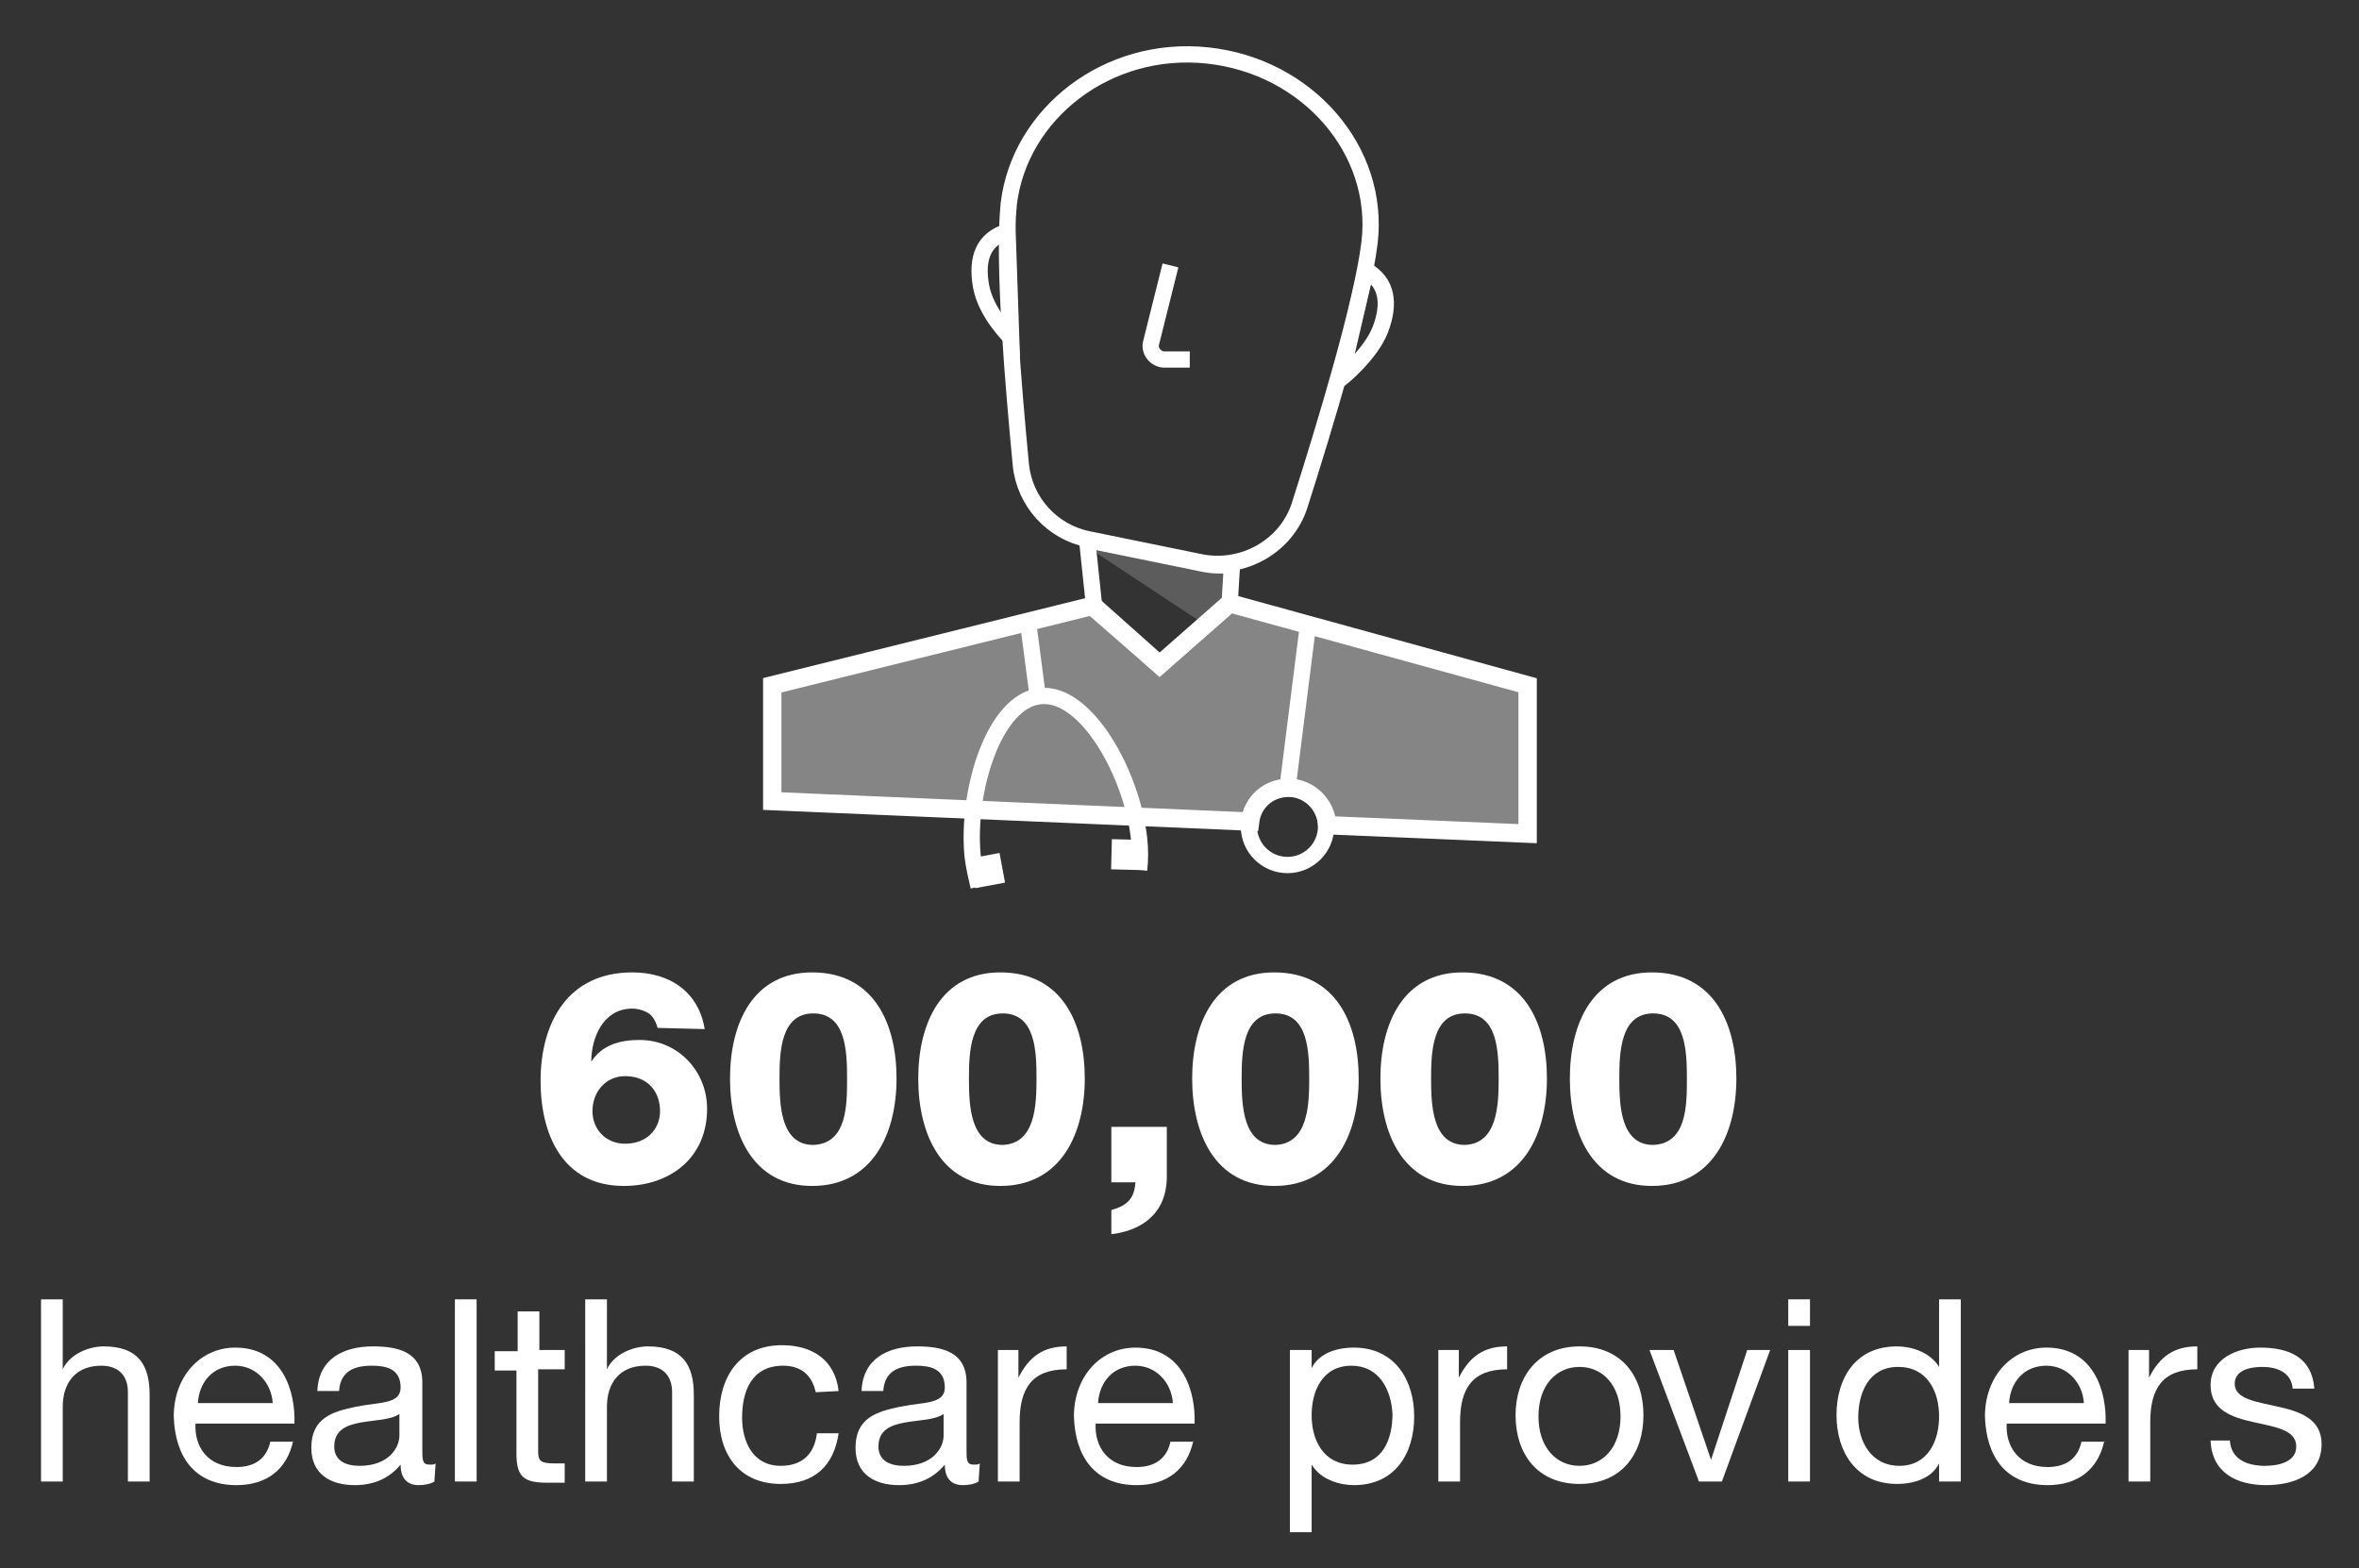 <?xml version="1.0" encoding="utf-8"?>
<!-- Generator: Adobe Illustrator 23.1.1, SVG Export Plug-In . SVG Version: 6.00 Build 0)  -->
<svg version="1.1" id="Layer_1" xmlns="http://www.w3.org/2000/svg" xmlns:xlink="http://www.w3.org/1999/xlink" x="0px" y="0px"
	 width="195.5px" height="130px" viewBox="0 0 195.5 130" style="enable-background:new 0 0 195.5 130;" xml:space="preserve">
<rect x="0" y="0" width="195.5" height="130" fill="#333333" stroke="none"/>
<style type="text/css">
	.st0{fill:#FFFFFF;}
	.st1{fill:#FFFFFF;fill-opacity:0.4;stroke:#FFFFFF;stroke-width:1.522;stroke-miterlimit:10;}
	.st2{fill:none;stroke:#FFFFFF;stroke-width:1.349;stroke-miterlimit:10;}
	.st3{opacity:0.2;fill:#FFFFFF;}
</style>
<g>
	<path class="st0" d="M54.5,85.2c-0.2-0.7-0.5-1.1-0.9-1.3c-0.4-0.2-0.8-0.3-1.2-0.3C50,83.6,49,86,49,88l0,0c0.9-1.4,2.4-1.8,4-1.8
		c3.2,0,5.6,2.6,5.6,5.7c0,4.1-3.1,6.4-6.9,6.4c-5.1,0-6.9-4.3-6.9-8.7c0-4.9,2.3-9,7.6-9c3.1,0,5.5,1.6,6,4.7L54.5,85.2L54.5,85.2z
		 M51.8,94.8c1.8,0,2.9-1.2,2.9-2.7c0-1.6-1-2.9-2.9-2.9c-1.6,0-2.7,1.3-2.7,2.9C49.1,93.6,50.2,94.8,51.8,94.8z"/>
	<path class="st0" d="M60.5,89.4c0-4.6,1.9-8.8,6.8-8.8c5.1,0,7,4.2,7,8.8c0,4.6-2,8.9-7,8.9C62.4,98.3,60.5,94,60.5,89.4z
		 M70.2,89.4c0-2.3-0.1-5.4-2.8-5.4c-2.7,0-2.8,3.2-2.8,5.4s0.1,5.5,2.8,5.5C70.2,94.8,70.2,91.6,70.2,89.4z"/>
	<path class="st0" d="M76.1,89.4c0-4.6,1.9-8.8,6.8-8.8c5.1,0,7,4.2,7,8.8c0,4.6-2,8.9-7,8.9C78,98.3,76.1,94,76.1,89.4z M85.9,89.4
		c0-2.3-0.1-5.4-2.8-5.4c-2.7,0-2.8,3.2-2.8,5.4s0.1,5.5,2.8,5.5C85.8,94.8,85.9,91.6,85.9,89.4z"/>
	<path class="st0" d="M92.1,93.4h4.6v4.1c0,3.6-2.8,4.6-4.6,4.8v-2c1.4-0.4,1.9-1,2-2.3h-2V93.4z"/>
	<path class="st0" d="M98.8,89.4c0-4.6,1.9-8.8,6.8-8.8c5.1,0,7,4.2,7,8.8c0,4.6-2,8.9-7,8.9C100.7,98.3,98.8,94,98.8,89.4z
		 M108.5,89.4c0-2.3-0.1-5.4-2.8-5.4c-2.7,0-2.8,3.2-2.8,5.4s0.1,5.5,2.8,5.5C108.4,94.8,108.5,91.6,108.5,89.4z"/>
	<path class="st0" d="M114.4,89.4c0-4.6,1.9-8.8,6.8-8.8c5.1,0,7,4.2,7,8.8c0,4.6-2,8.9-7,8.9C116.3,98.3,114.4,94,114.4,89.4z
		 M124.2,89.4c0-2.3-0.1-5.4-2.8-5.4c-2.7,0-2.8,3.2-2.8,5.4s0.1,5.5,2.8,5.5C124.1,94.8,124.2,91.6,124.2,89.4z"/>
	<path class="st0" d="M130.1,89.4c0-4.6,1.9-8.8,6.8-8.8c5.1,0,7,4.2,7,8.8c0,4.6-2,8.9-7,8.9C132,98.3,130.1,94,130.1,89.4z
		 M139.8,89.4c0-2.3-0.1-5.4-2.8-5.4s-2.8,3.2-2.8,5.4s0.1,5.5,2.8,5.5C139.8,94.8,139.8,91.6,139.8,89.4z"/>
	<path class="st0" d="M3.4,107.7h1.8v5.8l0,0c0.6-1.3,2.2-1.9,3.4-1.9c2.9,0,3.8,1.6,3.8,4v7.2h-1.8v-7.4c0-1.4-0.8-2.2-2.2-2.2
		c-2.2,0-3.2,1.5-3.2,3.4v6.2H3.4V107.7z"/>
	<path class="st0" d="M24.3,119.4c-0.5,2.4-2.2,3.7-4.7,3.7c-3.5,0-5.1-2.4-5.2-5.7c0-3.3,2.2-5.7,5.1-5.7c3.9,0,5,3.6,4.9,6.3h-8.2
		c-0.1,1.9,1,3.6,3.4,3.6c1.5,0,2.5-0.7,2.8-2.1h1.9V119.4z M22.6,116.3c-0.1-1.7-1.4-3.1-3.1-3.1c-1.9,0-3,1.4-3.1,3.1H22.6z"/>
	<path class="st0" d="M36,122.8c-0.3,0.2-0.8,0.3-1.3,0.3c-0.9,0-1.5-0.5-1.5-1.7c-1,1.2-2.3,1.7-3.8,1.7c-2,0-3.6-0.9-3.6-3.1
		c0-2.5,1.8-3,3.7-3.4c2-0.4,3.7-0.2,3.7-1.6c0-1.6-1.3-1.8-2.4-1.8c-1.5,0-2.6,0.5-2.7,2.1h-1.8c0.1-2.7,2.2-3.7,4.6-3.7
		c2,0,4.1,0.4,4.1,3v5.6c0,0.8,0,1.2,0.6,1.2c0.2,0,0.4,0,0.5-0.1L36,122.8L36,122.8z M33.1,117.2c-1.4,1-5.4,0-5.4,2.7
		c0,1.2,1,1.6,2.1,1.6c2.4,0,3.3-1.5,3.3-2.5V117.2z"/>
	<path class="st0" d="M37.7,107.7h1.8v15.1h-1.8V107.7z"/>
	<path class="st0" d="M44.6,111.9h2.2v1.6h-2.2v6.8c0,0.8,0.2,1,1.4,1h0.8v1.6h-1.4c-1.9,0-2.6-0.4-2.6-2.4v-6.9H41V112h1.9v-3.3
		h1.8v3.2H44.6z"/>
	<path class="st0" d="M48.5,107.7h1.8v5.8l0,0c0.6-1.3,2.2-1.9,3.4-1.9c2.9,0,3.8,1.6,3.8,4v7.2h-1.8v-7.4c0-1.4-0.8-2.2-2.2-2.2
		c-2.2,0-3.2,1.5-3.2,3.4v6.2h-1.8V107.7z"/>
	<path class="st0" d="M67.6,115.4c-0.3-1.4-1.2-2.2-2.7-2.2c-2.6,0-3.4,2.1-3.4,4.3c0,2,0.9,4,3.2,4c1.8,0,2.8-1,3-2.7h1.8
		c-0.4,2.7-2,4.2-4.8,4.2c-3.3,0-5.1-2.3-5.1-5.6c0-3.3,1.7-5.9,5.2-5.9c2.5,0,4.4,1.2,4.7,3.8L67.6,115.4L67.6,115.4z"/>
	<path class="st0" d="M81.1,122.8c-0.3,0.2-0.8,0.3-1.3,0.3c-0.9,0-1.5-0.5-1.5-1.7c-1,1.2-2.3,1.7-3.8,1.7c-2,0-3.6-0.9-3.6-3.1
		c0-2.5,1.8-3,3.7-3.4c2-0.4,3.7-0.2,3.7-1.6c0-1.6-1.3-1.8-2.4-1.8c-1.5,0-2.6,0.5-2.7,2.1h-1.8c0.1-2.7,2.2-3.7,4.6-3.7
		c2,0,4.1,0.4,4.1,3v5.6c0,0.8,0,1.2,0.6,1.2c0.2,0,0.4,0,0.5-0.1L81.1,122.8L81.1,122.8z M78.2,117.2c-1.4,1-5.4,0-5.4,2.7
		c0,1.2,1,1.6,2.1,1.6c2.4,0,3.3-1.5,3.3-2.5V117.2z"/>
	<path class="st0" d="M82.7,111.9h1.7v2.3l0,0c0.9-1.8,2.1-2.6,4-2.6v1.9c-2.9,0-3.9,1.6-3.9,4.4v4.9h-1.8
		C82.7,122.8,82.7,111.9,82.7,111.9z"/>
	<path class="st0" d="M98.9,119.4c-0.5,2.4-2.2,3.7-4.7,3.7c-3.5,0-5.1-2.4-5.2-5.7c0-3.3,2.2-5.7,5.1-5.7c3.9,0,5,3.6,4.9,6.3h-8.2
		c-0.1,1.9,1,3.6,3.4,3.6c1.5,0,2.5-0.7,2.8-2.1h1.9V119.4z M97.2,116.3c-0.1-1.7-1.4-3.1-3.1-3.1c-1.9,0-3,1.4-3.1,3.1H97.2z"/>
	<path class="st0" d="M106.9,111.9h1.8v1.5l0,0c0.6-1.2,2-1.7,3.5-1.7c3.4,0,5,2.7,5,5.7c0,3.1-1.6,5.7-5,5.7
		c-1.1,0-2.7-0.4-3.5-1.7l0,0v5.6h-1.8V111.9z M112,113.2c-2.4,0-3.3,2.1-3.3,4.1c0,2.1,1,4.1,3.4,4.1c2.5,0,3.3-2.1,3.3-4.2
		C115.3,115.2,114.3,113.2,112,113.2z"/>
	<path class="st0" d="M119.2,111.9h1.7v2.3l0,0c0.9-1.8,2.1-2.6,4-2.6v1.9c-2.9,0-3.9,1.6-3.9,4.4v4.9h-1.8
		C119.2,122.8,119.2,111.9,119.2,111.9z"/>
	<path class="st0" d="M130.9,111.6c3.5,0,5.3,2.5,5.3,5.7s-1.8,5.7-5.3,5.7s-5.3-2.5-5.3-5.7C125.6,114.2,127.4,111.6,130.9,111.6z
		 M130.9,121.5c1.9,0,3.4-1.5,3.4-4.1s-1.5-4.1-3.4-4.1s-3.4,1.5-3.4,4.1S129,121.5,130.9,121.5z"/>
	<path class="st0" d="M142.7,122.8h-1.9l-4.1-10.9h2l3.1,9.1l0,0l3-9.1h1.9L142.7,122.8z"/>
	<path class="st0" d="M150,109.9h-1.8v-2.2h1.8V109.9z M148.2,111.9h1.8v10.9h-1.8V111.9z"/>
	<path class="st0" d="M162.5,122.8h-1.8v-1.5l0,0c-0.6,1.2-2,1.7-3.5,1.7c-3.4,0-5-2.7-5-5.7c0-3.1,1.6-5.7,5-5.7
		c1.1,0,2.7,0.4,3.5,1.7l0,0v-5.6h1.8V122.8z M157.4,121.5c2.4,0,3.3-2.1,3.3-4.1c0-2.1-1-4.1-3.4-4.1s-3.3,2.1-3.3,4.2
		C154,119.5,155.1,121.5,157.4,121.5z"/>
	<path class="st0" d="M174.4,119.4c-0.5,2.4-2.2,3.7-4.7,3.7c-3.5,0-5.1-2.4-5.2-5.7c0-3.3,2.2-5.7,5.1-5.7c3.9,0,5,3.6,4.9,6.3
		h-8.2c-0.1,1.9,1,3.6,3.4,3.6c1.5,0,2.5-0.7,2.8-2.1h1.9V119.4z M172.7,116.3c-0.1-1.7-1.4-3.1-3.1-3.1c-1.9,0-3,1.4-3.1,3.1H172.7
		z"/>
	<path class="st0" d="M176.4,111.9h1.7v2.3l0,0c0.9-1.8,2.1-2.6,4-2.6v1.9c-2.9,0-3.9,1.6-3.9,4.4v4.9h-1.8V111.9z"/>
	<path class="st0" d="M184.8,119.4c0.1,1.6,1.5,2.1,2.9,2.1c1.1,0,2.6-0.3,2.6-1.6c0-2.8-7.1-0.9-7.1-5.1c0-2.2,2.2-3.1,4.1-3.1
		c2.4,0,4.3,0.8,4.5,3.4H190c-0.1-1.4-1.4-1.8-2.5-1.8s-2.3,0.3-2.3,1.4c0,1.3,1.9,1.5,3.6,1.9c1.8,0.4,3.6,1,3.6,3.1
		c0,2.6-2.4,3.4-4.6,3.4c-2.4,0-4.5-1-4.6-3.7C183.2,119.4,184.8,119.4,184.8,119.4z"/>
</g>
<g>
	<path class="st1" d="M101.9,50l-5.8,5.1l-5.5-4.9L64,56.8v9.6l39.6,1.7c0.2-1.6,1.5-2.8,3.2-2.8c1.7,0,3.1,1.4,3.2,3.1l16.6,0.7
		V56.8L101.9,50z"/>
	<path class="st2" d="M96.1,55.2l5.8-5.1l0,0l0.2-3.3c-0.8,0.1-1.6,0.1-2.5-0.1l-9.3-1.9c-0.1,0-0.1,0-0.2,0l0.6,5.7L96.1,55.2z"/>
	<polygon class="st3" points="90.2,45.4 99.9,51.8 101.9,50 102.1,47 	"/>
	<path class="st2" d="M83.5,19.2L83.5,19.2c-2,0.6-2.6,2.2-2.2,4.5c0.4,2.3,2.5,4.3,2.5,4.3L83.5,19.2z"/>
	<path class="st2" d="M113.2,22.4L113.2,22.4c1.8,1,2,2.8,1.2,4.9s-3.3,4.1-3.3,4.1L113.2,22.4z"/>
	<path class="st2" d="M100.1,4.6c-8.3-0.9-15.6,4.8-16.5,12.3c-0.5,5,0.4,15.3,1,21.6c0.3,3.1,2.6,5.6,5.6,6.2l9.3,1.9
		c3.5,0.7,7.1-1.3,8.2-4.7c2.1-6.6,5.2-16.8,5.8-21.8C114.4,12.5,108.4,5.5,100.1,4.6z"/>
	<g>
		<path class="st2" d="M94.4,72.1c0.1-0.8,0.1-1.7,0-2.6c-0.6-5.4-4.4-12.2-8.2-11.8c-3.8,0.4-6.1,7.8-5.6,13.2
			c0.1,0.9,0.3,1.7,0.5,2.6"/>
		
			<rect x="92.2" y="69.6" transform="matrix(-1 -2.610121e-02 2.610121e-02 -1 184.964 144.127)" class="st0" width="2.5" height="2.5"/>
		
			<rect x="80.6" y="70.9" transform="matrix(-0.983 0.183 -0.183 -0.983 175.497 128.103)" class="st0" width="2.5" height="2.5"/>
	</g>
	<line class="st2" x1="86" y1="57.7" x2="85.2" y2="51.6"/>
	<circle class="st2" cx="106.7" cy="68.5" r="3.2"/>
	<line class="st2" x1="106.7" y1="65.3" x2="108.4" y2="51.8"/>
	<path class="st2" d="M97,22l-1.6,6.4c-0.2,0.7,0.4,1.4,1.1,1.4h2.1"/>
</g>
</svg>
